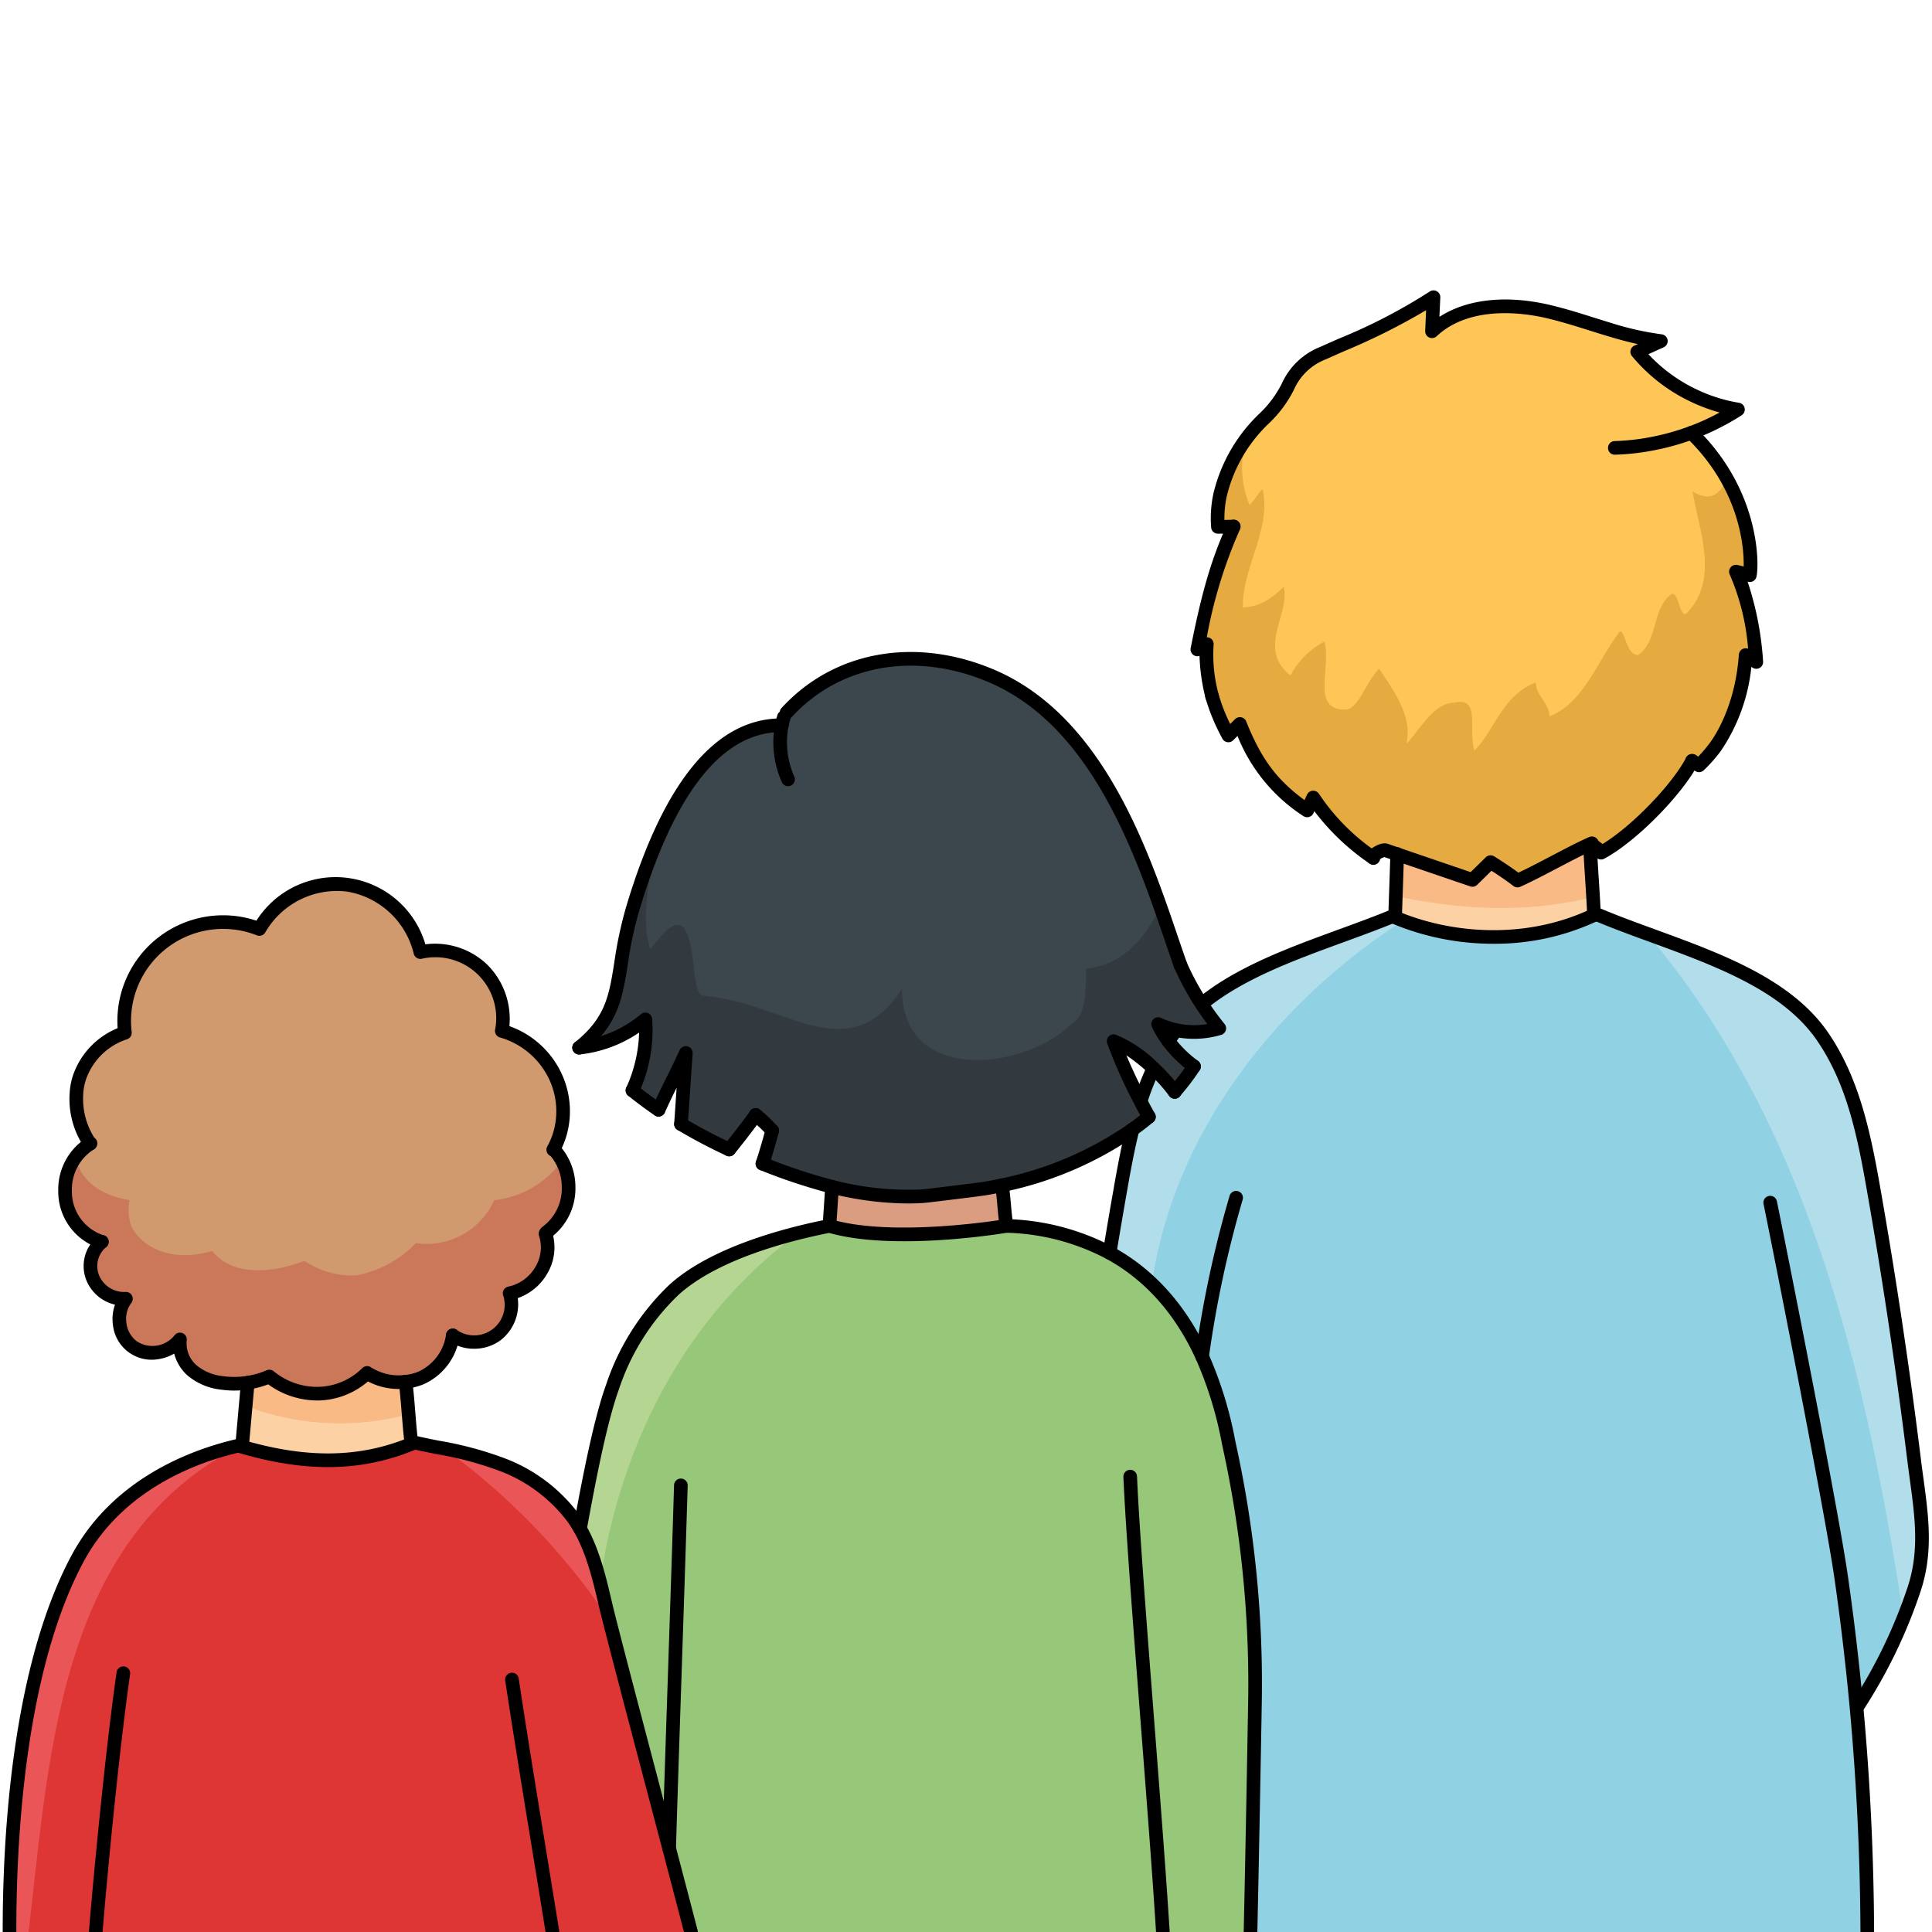 <svg id="Layer_1" data-name="Layer 1" xmlns="http://www.w3.org/2000/svg" width="100mm" height="100mm" viewBox="0 0 283.465 283.465">
  <g>
    <path d="M14.047,283.465h-12.65c-.02-11.63.96-37.9,9.96-54.75,6.64-12.43,20.27-15.82,23.37-16.55h.42c.1.03.19.06.29.08,8.57,2.52,16.71,2.98,24.94-.4.15-.06.31-.12.46-.19,4.19.95,9.22,1.66,13.17,3.36a23.57,23.57,0,0,1,10.12,7.73c.35.5.67,1.01.97,1.53,1.9,3.34,2.82,7.2,3.7,10.97.94,3.99,5.54,21.38,9.38,35.95,1.19,4.53,2.3,8.78,3.21,12.27h-87.34Z" fill="#ea5658"/>
    <path d="M234.557,134.265c11.29,4.73,26.17,8.07,32.86,17.83,4.54,6.63,6.12,14.61,7.48,22.38q3.495,19.89,5.97,39.92c.81,6.53,2.09,12.43-.03,18.78a74.759,74.759,0,0,1-8.36,17.29l-.09.01q1.515,16.455,1.58,32.99h-90.49c.27-11.99.65-32.95.67-35a163.002,163.002,0,0,0-3.7-35.98,60.425,60.425,0,0,0-4.07-13.48,31.905,31.905,0,0,0-13.57-15.19q.765-4.68,1.59-9.34c.51-2.92,1.05-5.86,1.77-8.76.82-.58,1.63-1.2,2.4-1.85-.42-.74-.85-1.54-1.27-2.37l.09-.04a39.666,39.666,0,0,1,1.85-4.71,25.442,25.442,0,0,1,3.11,3.45,32.441,32.441,0,0,0,2.84-3.73,18.074,18.074,0,0,1-3.76-3.7v-.01a12.416,12.416,0,0,1-1.5-2.5,12.83,12.83,0,0,0,8.97.62,43.862,43.862,0,0,1-2.6-3.57l.12-.08c7.53-6.13,18.93-9.07,28.06-12.85l.07.17c7.05,3.06,18.51,4.82,29.32-.28Z" fill="#b1deea"/>
    <path d="M170.617,283.465h-69.23c-.91-3.49-2.02-7.74-3.21-12.27-3.84-14.57-8.44-31.96-9.38-35.95-.88-3.77-1.8-7.63-3.7-10.97,1.04-5.61,2.81-15.35,4.75-20.72a35.133,35.133,0,0,1,9.04-14.32c5.39-4.89,14.94-7.83,22.81-9.37,9.48,2.8,25.96,0,25.96,0a34.01,34.01,0,0,1,15.15,3.95,31.905,31.905,0,0,1,13.57,15.19,60.425,60.425,0,0,1,4.07,13.48,163.002,163.002,0,0,1,3.7,35.98c-.02,2.05-.4,23.01-.67,35Z" fill="#b5d592"/>
    <path d="M147.017,173.905c.37,2.88.27,3.07.64,5.96,0,0-16.48,2.8-25.96,0l.38-5.74a44.909,44.909,0,0,0,12.78,1.41c.62-.03,1.23-.09,1.84-.17,2.15-.26,7.38-.91,7.4-.92C145.057,174.295,146.037,174.115,147.017,173.905Z" fill="#da9d81"/>
    <path d="M59.497,202.735c.36,2.62.52,6.48.88,9.11-8.23,3.38-16.37,2.92-24.94.4l.11-.4.8-8.97a13.131,13.131,0,0,0,3.18-.91,11.065,11.065,0,0,0,7.4,2.51,10.502,10.502,0,0,0,6.94-3.04A8.558,8.558,0,0,0,59.497,202.735Z" fill="#fcd1a4"/>
    <path d="M204.547,134.545l-.07-.17c.08-.03.16-.07.23-.1l-.01-.01c.11-3.14.2-5.79.3-8.93q5.52,1.89,11.04,3.77c.88-.87,1.77-1.74,2.66-2.61a44.978,44.978,0,0,1,3.95,2.7c2.95-1.31,7.48-3.91,10.56-5.31l.1.23c.09,2.89.47,7.26.56,10.15C223.057,139.365,211.597,137.605,204.547,134.545Z" fill="#fcd1a4"/>
    <path d="M13.217,167.805a11.652,11.652,0,0,1-2-7.37,8.984,8.984,0,0,1,.44-2.33,10.484,10.484,0,0,1,6.67-6.57,14.508,14.508,0,0,1,19.73-15.23,12.747,12.747,0,0,1,23.62,3.39,9.927,9.927,0,0,1,11.95,11.56,12.428,12.428,0,0,1,8.02,7.04,12.022,12.022,0,0,1,.84,6.54,11.415,11.415,0,0,1-1.27,3.78l.04.02a8.149,8.149,0,0,1,2.17,5.57,8.014,8.014,0,0,1-3.27,6.62l-.11.22a6.528,6.528,0,0,1-.67,5.41,7.04,7.04,0,0,1-4.6,3.3,5.477,5.477,0,0,1-8.34,6.19,8.106,8.106,0,0,1-4.58,6.19,7.805,7.805,0,0,1-2.36.6,8.558,8.558,0,0,1-5.63-1.3,10.502,10.502,0,0,1-6.94,3.04,11.065,11.065,0,0,1-7.4-2.51,13.055,13.055,0,0,1-6.99.93,8.281,8.281,0,0,1-4.39-1.86,5.289,5.289,0,0,1-1.74-4.51,5.161,5.161,0,0,1-6.99,1.03,5.155,5.155,0,0,1-.94-7,4.963,4.963,0,0,1-4.84-3,4.633,4.633,0,0,1,1.29-5.34v-.01a7.729,7.729,0,0,1-5.38-7.53A7.932,7.932,0,0,1,13.217,167.805Z" fill="#d1996e"/>
    <path d="M114.707,106.405a10.95,10.95,0,0,1,.3-1.16l.4-.69c7.76-8.48,19.59-9.79,29.97-5.42,17.25,7.27,23.31,29.72,27.83,42.48a40.568,40.568,0,0,0,3.09,5.69,43.862,43.862,0,0,0,2.6,3.57,12.83,12.83,0,0,1-8.97-.62,12.416,12.416,0,0,0,1.5,2.5v.01a18.074,18.074,0,0,0,3.76,3.7,32.441,32.441,0,0,1-2.84,3.73,25.442,25.442,0,0,0-3.11-3.45c-2-1.86-4.3-3.53-5.84-3.98a72.013,72.013,0,0,0,3.9,8.73c.42.83.85,1.63,1.27,2.37-.77.65-1.58,1.27-2.4,1.85a51.905,51.905,0,0,1-19.15,8.19c-.98.21-1.96.39-2.92.54-.02.01-5.25.66-7.4.92-.61.08-1.22.14-1.84.17a44.909,44.909,0,0,1-12.78-1.41,82.217,82.217,0,0,1-10.21-3.39c.36-1.08.92-2.91,1.43-4.85a20.943,20.943,0,0,0-2.41-2.29c-1.47,2.02-3.04,4.01-3.9,5.06a77.72,77.72,0,0,1-7.07-3.73c.31-4.59.39-5.74.71-10.43-1.99,4.31-2.03,4.04-4,8.33q-1.965-1.335-3.83-2.84a21.099,21.099,0,0,0,1.89-10.42,18.197,18.197,0,0,1-9.71,4.15c7.03-5.65,4.97-10.68,7.82-20.27C95.687,123.735,102.007,106.365,114.707,106.405Z" fill="#3c464d"/>
    <path d="M248.157,63.505c9.57,9.28,8.81,20.17,8.58,20.89,0,0-1.87-.5-2.04-.52,1.93,3.91,2.59,8.91,2.99,13.25-.52-.33-1.04-.67-1.56-1.01a26.415,26.415,0,0,1-4.44,13.46,20.671,20.671,0,0,1-2.4,2.72c-.33-.22-.68-.44-1.01-.66-2.38,4.47-8.9,11.08-13.37,13.47-.26-.57-1.08-.82-1.34-1.38-.12.05-.24.1-.36.16-3.08,1.4-7.61,4-10.56,5.31a44.978,44.978,0,0,0-3.95-2.7c-.89.87-1.78,1.74-2.66,2.61q-5.52-1.89-11.04-3.77c-.57-.19-1.13-.39-1.7-.58-.47-.17-2.05.75-1.85,1.08a32.148,32.148,0,0,1-8.77-8.82c-.4.87-.89,1.89-.89,1.89-5.11-3.54-7.54-6.86-9.87-12.68-.56.56-1.13,1.12-1.69,1.68a29.404,29.404,0,0,1-2.38-5.71,23.157,23.157,0,0,1-.78-7.7c-.47.26-.93.52-1.39.79,1.24-6.19,2.62-12.28,5.34-18.03-.77.03-1.55.04-2.32.05a16.227,16.227,0,0,1,.31-4.67,22.835,22.835,0,0,1,6.62-11.37c4.36-4.21,2.94-6.96,8.48-9.45,5.53-2.49,11.23-4.77,16.22-8.21-.08,1.67-.15,3.33-.22,5,4.27-4.01,10.92-4.25,16.63-2.99,3.09.69,6.09,1.73,9.12,2.65a44.822,44.822,0,0,0,7.83,1.78c-1.12.5-2.25,1.02-3.38,1.53a.355.355,0,0,0-.09.04,24.542,24.542,0,0,0,14.78,8.47c-.7.45-1.41.88-2.16,1.28A34.121,34.121,0,0,1,248.157,63.505Z" fill="#fdc657"/>
  </g>
  <g>
    <path d="M35.177,212.173l-.03-.008h-.42c-3.1.73-16.73,4.12-23.37,16.55-9,16.85-9.98,43.12-9.96,54.75H4.191C7.289,257.223,8.679,225.729,35.177,212.173Z" fill="#ea5658"/>
    <path d="M89.397,237.673c-.263-1.04-.469-1.87-.601-2.429-.88-3.77-1.8-7.63-3.7-10.97-.3-.52-.62-1.03-.97-1.53a23.571,23.571,0,0,0-10.12-7.73,46.061,46.061,0,0,0-8.78-2.445A99.221,99.221,0,0,1,89.397,237.673Z" fill="#ea5658"/>
    <path d="M98.177,271.195c-3.302-12.529-7.164-27.136-8.779-33.521A99.221,99.221,0,0,0,65.227,212.57c-1.508-.308-2.997-.599-4.39-.915-.15.07-.31.13-.46.19-8.23,3.38-16.37,2.92-24.94.4-.089-.018-.172-.045-.26-.072-26.498,13.556-27.888,45.05-30.986,71.292h97.196C100.477,279.975,99.367,275.725,98.177,271.195Z" fill="#dd3635"/>
    <path d="M280.837,233.175c2.12-6.35.84-12.25.03-18.78q-2.476-20.025-5.97-39.92c-1.36-7.77-2.94-15.75-7.48-22.38-5.356-7.814-15.961-11.513-25.772-15.105,23.66,27.949,32.191,64.467,37.646,100.393C279.848,235.994,280.367,234.592,280.837,233.175Z" fill="#b1deea"/>
    <path d="M272.477,250.465a75.213,75.213,0,0,0,6.814-13.082c-5.455-35.926-13.986-72.443-37.646-100.393-2.443-.894-4.838-1.782-7.088-2.725H233.867c-10.175,4.8-20.922,3.522-28.03.804-18.471,11.924-33.558,30.847-36.866,53.274a34.642,34.642,0,0,1,7.405,10.662,60.401,60.401,0,0,1,4.07,13.48,163.006,163.006,0,0,1,3.7,35.98c-.02,2.05-.4,23.01-.67,35h90.49q-.06-16.515-1.58-32.99Z" fill="#90d2e4"/>
    <path d="M205.837,135.069c-.444-.17-.876-.344-1.291-.524l-.07-.17c-9.13,3.78-20.53,6.72-28.06,12.85l-.12.08a43.822,43.822,0,0,0,2.6,3.57,12.831,12.831,0,0,1-8.97-.62,12.412,12.412,0,0,0,1.5,2.5v.01a18.072,18.072,0,0,0,3.76,3.7,32.396,32.396,0,0,1-2.84,3.73,25.424,25.424,0,0,0-3.11-3.45,39.715,39.715,0,0,0-1.85,4.71l-.09.04c.42.83.85,1.63,1.27,2.37-.77.65-1.58,1.27-2.4,1.85-.72,2.9-1.26,5.84-1.77,8.76q-.825,4.665-1.59,9.34a28.804,28.804,0,0,1,6.165,4.528C172.28,165.916,187.366,146.992,205.837,135.069Z" fill="#b1deea"/>
    <path d="M117.274,180.848c-6.782,1.691-13.977,4.386-18.388,8.387a35.135,35.135,0,0,0-9.04,14.32c-1.94,5.37-3.71,15.11-4.75,20.72a31.781,31.781,0,0,1,2.938,7.836C91.021,211.917,100.562,192.991,117.274,180.848Z" fill="#b5d592"/>
    <path d="M180.447,212.485a60.401,60.401,0,0,0-4.07-13.48,31.905,31.905,0,0,0-13.57-15.19,34.009,34.009,0,0,0-15.15-3.95s-16.48,2.8-25.96,0c-1.43.28-2.917.607-4.422.983-16.712,12.143-26.253,31.069-29.239,51.263.27,1.043.519,2.092.762,3.134.94,3.99,5.54,21.38,9.38,35.95,1.19,4.53,2.3,8.78,3.21,12.27h82.09c.27-11.99.65-32.95.67-35A163.006,163.006,0,0,0,180.447,212.485Z" fill="#97c778"/>
    <path d="M147.017,173.905c.37,2.88.27,3.07.64,5.96,0,0-16.48,2.8-25.96,0l.38-5.74a44.909,44.909,0,0,0,12.78,1.41c.62-.03,1.23-.09,1.84-.17,2.15-.26,7.38-.91,7.4-.92C145.057,174.295,146.037,174.115,147.017,173.905Z" fill="#da9d81"/>
    <path d="M59.956,207.522c-.137-1.7-.271-3.414-.459-4.787a8.557,8.557,0,0,1-5.63-1.3,10.503,10.503,0,0,1-6.94,3.04,11.065,11.065,0,0,1-7.4-2.51,13.13,13.13,0,0,1-3.18.91l-.305,3.427A38.751,38.751,0,0,0,59.956,207.522Z" fill="#f9ba86"/>
    <path d="M36.041,206.301l-.495,5.543-.11.4c8.57,2.52,16.71,2.98,24.94-.4-.171-1.251-.297-2.781-.421-4.323A38.751,38.751,0,0,1,36.041,206.301Z" fill="#fcd1a4"/>
    <path d="M233.74,131.633c-.149-2.531-.367-5.415-.433-7.518l-.1-.23c-3.08,1.4-7.61,4-10.56,5.31a44.991,44.991,0,0,0-3.95-2.7c-.89.87-1.78,1.74-2.66,2.61q-5.52-1.89-11.04-3.77c-.069,2.176-.134,4.122-.204,6.154C214.18,133.537,224.193,134.03,233.74,131.633Z" fill="#f9ba86"/>
    <path d="M204.793,131.489c-.031.9-.062,1.812-.096,2.776l.01.01c-.07.03-.15.07-.23.1l.07.17c7.05,3.06,18.51,4.82,29.32-.28-.025-.786-.071-1.686-.127-2.632C224.193,134.03,214.18,133.537,204.793,131.489Z" fill="#fcd1a4"/>
    <path d="M19.005,176.083a38.037,38.037,0,0,0,.332-3.969,38.037,38.037,0,0,1-.332,3.969,17.959,17.959,0,0,0,5.332.031,17.959,17.959,0,0,1-5.332-.031,7.46,7.46,0,0,0,.332,4.031c2.394,3.989,7.332,4.789,11.771,3.428a9.63,9.63,0,0,1-1.77-3.428,9.63,9.63,0,0,0,1.77,3.428,14.607,14.607,0,0,0,3.229-1.428,14.607,14.607,0,0,1-3.229,1.428c3.133,3.782,8.72,3.269,13.566,1.452a8.248,8.248,0,0,1-2.336-2.879,8.248,8.248,0,0,0,2.336,2.879,28.483,28.483,0,0,0,5.664-2.879,28.483,28.483,0,0,1-5.664,2.879,12.336,12.336,0,0,0,7.664,2.121,16.174,16.174,0,0,0,8.686-4.731,10.574,10.574,0,0,1-3.686-1.269,10.574,10.574,0,0,0,3.686,1.269,13.906,13.906,0,0,0,2.314-3.269,13.906,13.906,0,0,1-2.314,3.269,10.846,10.846,0,0,0,11.492-6.292,16.431,16.431,0,0,1-4.178.023,16.431,16.431,0,0,0,4.178-.023,10.033,10.033,0,0,0,.822-3.977,10.033,10.033,0,0,1-.822,3.977,14.089,14.089,0,0,0,9.936-5.783,7.775,7.775,0,0,0-1.194-1.674l-.04-.02a11.405,11.405,0,0,0,1.27-3.78,12.018,12.018,0,0,0-.84-6.54,12.429,12.429,0,0,0-8.02-7.04,9.927,9.927,0,0,0-11.95-11.56,12.747,12.747,0,0,0-23.62-3.39,14.508,14.508,0,0,0-19.729,15.23,10.484,10.484,0,0,0-6.67,6.57,8.996,8.996,0,0,0-.44,2.33,11.654,11.654,0,0,0,2,7.37,7.395,7.395,0,0,0-2.087,1.926C11.74,173.4,15.073,175.451,19.005,176.083Z" fill="#d1996e"/>
    <path d="M72.514,176.092a10.846,10.846,0,0,1-11.492,6.292,16.174,16.174,0,0,1-8.686,4.731,12.336,12.336,0,0,1-7.664-2.121c-4.846,1.817-10.433,2.33-13.566-1.452-4.438,1.361-9.377.562-11.771-3.428a7.46,7.46,0,0,1-.332-4.031c-3.931-.632-7.265-2.683-7.875-6.353a8.199,8.199,0,0,0-1.583,4.944,7.73,7.73,0,0,0,5.38,7.53v.01a4.634,4.634,0,0,0-1.29,5.34,4.963,4.963,0,0,0,4.84,3,5.155,5.155,0,0,0,.94,7,5.161,5.161,0,0,0,6.99-1.03,5.289,5.289,0,0,0,1.74,4.51,8.279,8.279,0,0,0,4.39,1.86,13.055,13.055,0,0,0,6.99-.93,11.065,11.065,0,0,0,7.4,2.51,10.503,10.503,0,0,0,6.94-3.04,8.557,8.557,0,0,0,5.63,1.3,7.806,7.806,0,0,0,2.36-.6,8.106,8.106,0,0,0,4.58-6.19,5.477,5.477,0,0,0,8.34-6.19,7.04,7.04,0,0,0,4.6-3.3,6.527,6.527,0,0,0,.67-5.41l.11-.22a8.014,8.014,0,0,0,3.27-6.62,8.325,8.325,0,0,0-.976-3.896A14.089,14.089,0,0,1,72.514,176.092Z" fill="#cb775a"/>
    <path d="M95.337,139.115c0,1,3-5,5-3,2,3,1,10,3,10,12,1,21,11,29-1,0,14,18,12,25,5,2-1,2-5,2-8,5.521-.552,8.602-4.459,10.929-9.024-4.417-12.53-11.052-28.125-24.889-33.956-10.38-4.37-22.21-3.06-29.97,5.42l-.4.69a10.942,10.942,0,0,0-.3,1.16c-9.386-.03-15.284,9.448-18.891,18.317C95.413,129.519,93.966,134.317,95.337,139.115Z" fill="#3c464d"/>
    <path d="M178.897,150.875a43.822,43.822,0,0,1-2.6-3.57,40.566,40.566,0,0,1-3.09-5.69c-.895-2.525-1.852-5.433-2.941-8.524-2.327,4.565-5.408,8.472-10.929,9.024,0,3,0,7-2,8-7,7-25,9-25-5-8,12-17,2-29,1-2,0-1-7-3-10-2-2-5,4-5,3-1.371-4.798.076-9.595.479-14.393-1.274,3.132-2.265,6.189-3.019,8.723-2.85,9.59-.79,14.62-7.82,20.27a18.198,18.198,0,0,0,9.71-4.15,21.104,21.104,0,0,1-1.89,10.42q1.86,1.5,3.83,2.84c1.97-4.29,2.01-4.02,4-8.33-.32,4.69-.4,5.84-.71,10.43a77.72,77.72,0,0,0,7.07,3.73c.86-1.05,2.43-3.04,3.9-5.06a20.94,20.94,0,0,1,2.41,2.29c-.51,1.94-1.07,3.77-1.43,4.85a82.207,82.207,0,0,0,10.21,3.39,44.907,44.907,0,0,0,12.78,1.41c.62-.03,1.23-.09,1.84-.17,2.15-.26,7.38-.91,7.4-.92.96-.15,1.94-.33,2.92-.54a51.905,51.905,0,0,0,19.15-8.19c.82-.58,1.63-1.2,2.4-1.85-.42-.74-.85-1.54-1.27-2.37a72.012,72.012,0,0,1-3.9-8.73c1.54.45,3.84,2.12,5.84,3.98a25.424,25.424,0,0,1,3.11,3.45,32.396,32.396,0,0,0,2.84-3.73,18.072,18.072,0,0,1-3.76-3.7v-.01a12.412,12.412,0,0,1-1.5-2.5A12.831,12.831,0,0,0,178.897,150.875Z" fill="#323a40"/>
    <path d="M183.337,74.115c1-1,2-3,2-2,1,6-3,11-3,17q3,0,6-3c1,4-4,9,1,13a12.05,12.05,0,0,1,5-5c1,4-2,10,3,10,2,0,3-4,5-6,2,3,5,7,4,11,2-2,4-6,7-6,4-1,2,4,3,7,3-3,4-8,9-10,0,2,2,3,2,5,5-2,7-8,10-12,1-2,1,3,3,3,3-2,2-7,5-9,1,0,1,3,2,3,5-5,2-12,1-18,2.765,1.659,4.001.258,5.061-1.831a29.45,29.45,0,0,0-5.241-6.779,34.125,34.125,0,0,0,4.68-2.14c.75-.4,1.46-.83,2.16-1.28a24.543,24.543,0,0,1-14.78-8.47.362.362,0,0,1,.09-.04c1.13-.51,2.26-1.03,3.38-1.53a44.817,44.817,0,0,1-7.83-1.78c-3.03-.92-6.03-1.96-9.12-2.65-5.71-1.26-12.36-1.02-16.63,2.99.07-1.67.14-3.33.22-5-4.99,3.44-10.69,5.72-16.22,8.21-5.54,2.49-4.12,5.24-8.48,9.45a26.21,26.21,0,0,0-2.775,3.176A14.495,14.495,0,0,0,183.337,74.115Z" fill="#fdc657"/>
    <path d="M254.697,83.875c.17.02,2.04.52,2.04.52.175-.548.651-6.98-3.339-14.111-1.06,2.09-2.295,3.49-5.061,1.831,1,6,4,13-1,18-1,0-1-3-2-3-3,2-2,7-5,9-2,0-2-5-3-3-3,4-5,10-10,12,0-2-2-3-2-5-5,2-6,7-9,10-1-3,1-8-3-7-3,0-5,4-7,6,1-4-2-8-4-11-2,2-3,6-5,6-5,0-2-6-3-10a12.05,12.05,0,0,0-5,5c-5-4,0-9-1-13q-3,3-6,3c0-6,4-11,3-17,0-1-1,1-2,2a14.495,14.495,0,0,1-.485-9.674,21.2,21.2,0,0,0-3.845,8.194,16.238,16.238,0,0,0-.31,4.67c.77-.01,1.55-.02,2.32-.05-2.72,5.75-4.1,11.84-5.34,18.03.46-.27.92-.53,1.39-.79a23.159,23.159,0,0,0,.78,7.7,29.398,29.398,0,0,0,2.38,5.71c.56-.56,1.13-1.12,1.69-1.68,2.33,5.82,4.76,9.14,9.87,12.68,0,0,.49-1.02.89-1.89a32.149,32.149,0,0,0,8.77,8.82c-.2-.33,1.38-1.25,1.85-1.08.57.19,1.13.39,1.7.58q5.52,1.89,11.04,3.77c.88-.87,1.77-1.74,2.66-2.61a44.991,44.991,0,0,1,3.95,2.7c2.95-1.31,7.48-3.91,10.56-5.31.12-.06.24-.11.36-.16.26.56,1.08.81,1.34,1.38,4.47-2.39,10.99-9,13.37-13.47.33.22.68.44,1.01.66a20.693,20.693,0,0,0,2.4-2.72,26.414,26.414,0,0,0,4.44-13.46c.52.34,1.04.68,1.56,1.01C257.287,92.785,256.627,87.785,254.697,83.875Z" fill="#e5aa40"/>
  </g>
  <path d="M1.397,284.465a1.0 1,0,0,1-1-.998c-.023-13.533,1.254-38.702,10.078-55.223,6.059-11.342,17.651-15.552,24.022-17.052a1,1,0,1,1,.459,1.947c-6.043,1.422-17.029,5.399-22.718,16.047C3.62,245.321,2.373,270.118,2.397,283.463a1,1,0,0,1-.998,1.002Z"/>
  <path d="M101.386,284.465a.999.999,0,0,1-.967-.748c-.91-3.49-2.021-7.739-3.209-12.269l-1.382-5.24c-3.526-13.373-7.173-27.202-8.005-30.735-.814-3.486-1.737-7.437-3.596-10.705-.301-.521-.603-.997-.92-1.45a22.355,22.355,0,0,0-9.698-7.387,50.575,50.575,0,0,0-9.654-2.601c-1.034-.209-2.05-.414-3.024-.63-.029.012-.059.023-.088.035l-.096.038c-7.7,3.161-15.834,3.299-25.593.431a2.185,2.185,0,0,1-.246-.066,1.023,1.023,0,0,1-.693-1.253.978.978,0,0,1,1.218-.677l.057.017c.049.015.095.03.145.04,9.383,2.755,17.098,2.639,24.362-.344l.114-.045c.102-.04.206-.081.306-.127a1.011,1.011,0,0,1,.642-.068c1.055.239,2.163.463,3.294.691A51.952,51.952,0,0,1,74.403,214.096a24.303,24.303,0,0,1,10.542,8.074c.353.502.686,1.027,1.019,1.605,2.005,3.525,2.963,7.625,3.808,11.242.825,3.505,4.469,17.321,7.991,30.682l1.382,5.241c1.19,4.531,2.301,8.782,3.211,12.272a1,1,0,0,1-.969,1.252Z"/>
  <path d="M35.548,212.844c-.029,0-.06-.001-.09-.004a1,1,0,0,1-.907-1.085l.8-8.97a1,1,0,0,1,1.992.178l-.8,8.97A1,1,0,0,1,35.548,212.844Z"/>
  <path d="M60.375,212.844a1.001,1.001,0,0,1-.99-.865c-.183-1.338-.315-2.997-.444-4.6-.127-1.585-.258-3.224-.435-4.509a.909.909,0,0,1-.01-.136,1,1,0,0,1,1.997-.092c.181,1.334.313,2.983.441,4.578.126,1.576.257,3.205.433,4.489a1.001,1.001,0,0,1-.992,1.135Z"/>
  <path d="M183.477,284.465l-.022-0a1.001,1.001,0,0,1-.978-1.022c.276-12.281.65-33.063.67-34.987a162.029,162.029,0,0,0-3.678-35.758c-.062-.282-.13-.611-.206-.979a56.044,56.044,0,0,0-3.796-12.295c-3.058-6.686-7.479-11.641-13.14-14.729a33.202,33.202,0,0,0-14.609-3.825c-1.55.257-16.744,2.662-26.066.024-5.889,1.169-16.351,3.873-22.093,9.083a33.933,33.933,0,0,0-8.771,13.918c-1.845,5.107-3.567,14.407-4.596,19.963l-.111.601a1,1,0,1,1-1.967-.364l.111-.601c1.04-5.617,2.781-15.017,4.682-20.277a35.883,35.883,0,0,1,9.31-14.721c6.178-5.605,17.242-8.427,23.288-9.61a1.016,1.016,0,0,1,.476.022c9.147,2.701,25.346.001,25.51-.027a.933.933,0,0,1,.209-.013,35.222,35.222,0,0,1,15.589,4.072c6.047,3.3,10.757,8.565,13.998,15.651a57.869,57.869,0,0,1,3.937,12.723c.074.361.141.682.201.959a164.039,164.039,0,0,1,3.724,36.203c-.02,1.928-.394,22.726-.67,35.013A1.001,1.001,0,0,1,183.477,284.465Z"/>
  <path d="M170.615,284.465a1,1,0,0,1-.997-.938c-.492-7.955-1.383-19.464-2.244-30.596-1.098-14.177-2.232-28.837-2.547-36.223a1.0 1,0,1,1,1.998-.085c.313,7.351,1.446,21.994,2.543,36.154.861,11.139,1.753,22.657,2.246,30.627a1.0 1,0,0,1-.937,1.06C170.657,284.464,170.636,284.465,170.615,284.465Z"/>
  <path d="M98.177,272.215h-.015a.983.983,0,0,1-.985-.98v-.04c.207-7.0.536-16.92.865-26.822.326-9.8.651-19.583.855-26.467a1.001,1.001,0,0,1,.999-.97l.03 0a1,1,0,0,1,.971,1.029c-.204,6.886-.529,16.671-.855,26.474-.329,9.899-.658,19.816-.864,26.786A1.018,1.018,0,0,1,98.177,272.215Z"/>
  <path d="M121.698,180.864c-.022,0-.045-0-.067-.002a1.001,1.001,0,0,1-.932-1.064l.38-5.74a1,1,0,1,1,1.996.132l-.38,5.74A1,1,0,0,1,121.698,180.864Z"/>
  <path d="M147.656,180.864a1,1,0,0,1-.991-.873c-.187-1.461-.255-2.242-.323-3.019-.066-.76-.133-1.517-.316-2.94a1,1,0,0,1,1.984-.255c.188,1.462.256,2.24.324,3.021.066.757.133,1.517.315,2.94a1.0 1,0,0,1-.865,1.119A.948.948,0,0,1,147.656,180.864Z"/>
  <path d="M272.476,251.465a1,1,0,0,1-.837-1.546,73.738,73.738,0,0,0,8.249-17.059c1.754-5.254,1.067-10.308.34-15.658-.12-.884-.241-1.778-.354-2.684-1.641-13.276-3.646-26.69-5.963-39.871-1.453-8.304-3.008-15.69-7.32-21.988-5.017-7.319-14.88-10.925-24.419-14.412-2.81-1.027-5.463-1.997-8.002-3.061a1,1,0,0,1,.773-1.845c2.496,1.046,5.129,2.008,7.915,3.027,9.835,3.595,20.004,7.313,25.383,15.16,4.532,6.62,6.2,14.549,7.641,22.773,2.321,13.213,4.332,26.661,5.977,39.97.111.897.232,1.783.352,2.66.759,5.587,1.476,10.865-.425,16.559a75.775,75.775,0,0,1-8.471,17.52A1.001,1.001,0,0,1,272.476,251.465Z"/>
  <path d="M162.808,184.815a1.017,1.017,0,0,1-.162-.013,1,1,0,0,1-.826-1.148q.766-4.687,1.593-9.353c.467-2.674,1.028-5.784,1.783-8.827a1,1,0,1,1,1.941.481c-.739,2.98-1.294,6.049-1.755,8.691q-.825,4.663-1.588,9.33A1.001,1.001,0,0,1,162.808,184.815Z"/>
  <path d="M167.387,162.455a.986.986,0,0,1-.307-.049,1,1,0,0,1-.646-1.259,41.062,41.062,0,0,1,1.896-4.829,1,1,0,0,1,1.811.852,38.664,38.664,0,0,0-1.803,4.592A1.001,1.001,0,0,1,167.387,162.455Z"/>
  <path d="M171.426,153.755a1,1,0,0,1-.838-1.545c.103-.157.205-.306.308-.454l.153-.223c.17-.255.354-.516.552-.766a1.0 1,0,1,1,1.572,1.235c-.164.21-.319.429-.466.648l-.167.243c-.092.133-.184.266-.274.406A.999.999,0,0,1,171.426,153.755Z"/>
  <path d="M176.417,148.224a1.0 1,0,0,1-.632-1.775c5.656-4.605,13.301-7.397,20.693-10.099,2.677-.978,5.205-1.902,7.615-2.899l.119-.051c.008-.003.092-.041.099-.044.028-.012.058-.023.088-.033a1.018,1.018,0,0,1,1.337.941,1.001,1.001,0,0,1-.666.943c-.106.048-.174.078-.24.103-2.42,1.002-4.968,1.933-7.666,2.919-7.237,2.644-14.721,5.378-20.117,9.771A.99.99,0,0,1,176.417,148.224Zm27.851-14.846-.002.001Zm.001-0-.001 0Zm.424-.104Zm.005,0Zm.002,0Zm.003,0h0Zm.002,0h0Z"/>
  <path d="M219.15,138.471a38.449,38.449,0,0,1-15.001-3.009,1,1,0,0,1,.797-1.835c7.03,3.052,18.21,4.584,28.494-.267a1.0 1,0,1,1,.854,1.809A35.377,35.377,0,0,1,219.15,138.471Z"/>
  <path d="M233.865,135.264a1.001,1.001,0,0,1-.999-.969c-.044-1.428-.163-3.265-.277-5.041-.116-1.793-.236-3.647-.282-5.109a1.001,1.001,0,0,1,.969-1.031,1.015,1.015,0,0,1,1.031.968c.044,1.429.163,3.266.277,5.042.116,1.792.236,3.646.282,5.107a1.001,1.001,0,0,1-.969,1.031Z"/>
  <path d="M204.698,135.264l-.036-0a1,1,0,0,1-.964-1.035c.11-3.138.2-5.788.3-8.926a1.0 1,0,1,1,1.998.063c-.1,3.141-.189,5.792-.3,8.933A.999.999,0,0,1,204.698,135.264Z"/>
  <path d="M84.978,154.715a1.0 1,0,0,1-.627-1.779c4.495-3.613,5.006-6.838,5.779-11.72a59.154,59.154,0,0,1,1.708-8.056c5.481-18.417,13.16-27.755,22.824-27.755h.047a1,1,0,0,1,.008,2h-.051c-8.679,0-15.712,8.856-20.911,26.325a57.371,57.371,0,0,0-1.649,7.798c-.785,4.956-1.405,8.87-6.503,12.966A.994.994,0,0,1,84.978,154.715Z"/>
  <path d="M99.917,165.925c-.022,0-.046-0-.068-.002a1,1,0,0,1-.931-1.065l.358-5.27c-.437.875-.914,1.853-1.741,3.654a1,1,0,0,1-1.818-.835c1.005-2.187,1.524-3.223,2.026-4.225.491-.979.999-1.992,1.975-4.106a1,1,0,0,1,1.906.487l-.71,10.43A1.001,1.001,0,0,1,99.917,165.925Z"/>
  <path d="M111.866,171.735a1.001,1.001,0,0,1-.948-1.317c.347-1.042.9-2.847,1.412-4.788a1.0 1,0,1,1,1.934.509c-.523,1.988-1.092,3.841-1.449,4.912A1.0 1,0,0,1,111.866,171.735Z"/>
  <path d="M106.986,169.655a1,1,0,0,1-.772-1.634c.886-1.081,2.43-3.043,3.865-5.015a1,1,0,1,1,1.617,1.177c-1.461,2.006-3.033,4.004-3.936,5.105A.997.997,0,0,1,106.986,169.655Z"/>
  <path d="M172.347,161.195a1,1,0,0,1-.751-1.661,31.71,31.71,0,0,0,2.753-3.615,1,1,0,0,1,1.676,1.092,33.788,33.788,0,0,1-2.927,3.845A.998.998,0,0,1,172.347,161.195Z"/>
  <path d="M175.186,157.465a.993.993,0,0,1-.593-.196,19.066,19.066,0,0,1-3.967-3.906.978.978,0,0,1-.062-.094,13.274,13.274,0,0,1-1.565-2.643,1,1,0,0,1,1.364-1.271,11.582,11.582,0,0,0,6.779.895c-.586-.779-1.142-1.573-1.682-2.398a41.42,41.42,0,0,1-3.167-5.83 1.0 1,0,1,1,1.826-.814,39.363,39.363,0,0,0,3.016,5.551,42.446,42.446,0,0,0,2.54,3.488,1.001,1.001,0,0,1-.452,1.574,14.006,14.006,0,0,1-7.043.271c.016.022.032.044.049.067a1.01,1.01,0,0,1,.058.086,17.135,17.135,0,0,0,3.494,3.417 1.0 1,0,0,1-.595,1.804Z"/>
  <path d="M173.206,142.615a1,1,0,0,1-.942-.666c-.44-1.244-.895-2.579-1.374-3.983-4.277-12.552-10.742-31.52-25.902-37.909-10.735-4.519-21.787-2.537-28.844,5.174a1.0 1,0,1,1-1.475-1.351c7.644-8.352,19.56-10.522,31.095-5.667,15.987,6.738,22.626,26.217,27.019,39.107.476,1.396.929,2.724,1.366,3.96a1.002,1.002,0,0,1-.942,1.334Z"/>
  <path d="M168.568,164.864a1.001,1.001,0,0,1-.871-.506c-.427-.753-.864-1.567-1.292-2.413a72.4,72.4,0,0,1-3.954-8.856,1,1,0,0,1,1.227-1.285,18.729,18.729,0,0,1,6.24,4.208,26.359,26.359,0,0,1,3.242,3.6 1.0 1,0,1,1-1.625,1.165,24.471,24.471,0,0,0-2.983-3.305,26.762,26.762,0,0,0-3.285-2.632c.776,1.86,1.798,4.034,2.919,6.194.417.824.839,1.61,1.252,2.337a1,1,0,0,1-.869,1.494Z"/>
  <path d="M115.627,115.355a1.001,1.001,0,0,1-.914-.593,14.349,14.349,0,0,1-.986-8.561,11.925,11.925,0,0,1,.327-1.258 1.0 1,0,1,1,1.906.603,10.276,10.276,0,0,0-.273,1.055,12.319,12.319,0,0,0,.853,7.347,1,1,0,0,1-.912,1.408Z"/>
  <path d="M92.796,160.985a1,1,0,0,1-.903-1.428,20.832,20.832,0,0,0,1.879-8.056,19.092,19.092,0,0,1-8.683,3.208,1,1,0,1,1-.225-1.987,17.249,17.249,0,0,0,9.186-3.927.999.999,0,0,1,1.63.657,22.139,22.139,0,0,1-1.979,10.962A1,1,0,0,1,92.796,160.985Z"/>
  <path d="M133.186,176.573a47.462,47.462,0,0,1-11.35-1.477,82.682,82.682,0,0,1-10.177-3.369l-.155-.06a1,1,0,1,1,.725-1.864l.155.06a80.901,80.901,0,0,0,9.934,3.292,43.854,43.854,0,0,0,12.493,1.381c.55-.026,1.125-.08,1.756-.163,2.217-.268,7.017-.865,7.361-.914l.015-.002c.957-.15,1.921-.328,2.865-.53a50.976,50.976,0,0,0,18.776-8.025c.837-.592,1.622-1.197,2.337-1.801a1,1,0,0,1,1.291,1.528c-.76.641-1.59,1.281-2.469,1.902a52.971,52.971,0,0,1-19.518,8.352c-.979.21-1.98.395-2.975.55l-.002-.011c-.512.092-2.061.287-7.433.936-.676.089-1.305.147-1.912.176Q134.055,176.572,133.186,176.573Z"/>
  <path d="M106.986,169.655a.991.991,0,0,1-.421-.094,78.915,78.915,0,0,1-7.162-3.778,1,1,0,0,1,1.027-1.717,76.856,76.856,0,0,0,6.979,3.682,1,1,0,0,1-.423,1.907Z"/>
  <path d="M96.625,163.824a.995.995,0,0,1-.561-.173c-1.323-.898-2.634-1.871-3.896-2.889a1,1,0,0,1,1.256-1.557c1.22.984,2.485,1.923,3.763,2.791a1.0 1,0,0,1-.562,1.827Z"/>
  <path d="M222.647,130.195a1.003,1.003,0,0,1-.624-.218c-.012-.01-1.14-.905-3.191-2.215q-1.05,1.028-2.092,2.055a1.004,1.004,0,0,1-1.027.235l-12.601-4.303a2.654,2.654,0,0,0-.618.302,1.026,1.026,0,0,1-.083.265,1.001,1.001,0,0,1-1.333.473,1.476,1.476,0,0,1-.326-.234,1.076,1.076,0,0,1-.16-.2,1.207,1.207,0,0,1,.159-1.417c.41-.5,1.883-1.483,2.887-1.123l12.137,4.144q.996-.981,2.001-1.961l.223-.217a1.002,1.002,0,0,1,1.227-.135c1.728,1.073,2.93,1.929,3.553,2.392,1.398-.651,3.11-1.549,4.773-2.42,1.826-.957,3.714-1.947,5.242-2.642.102-.052.237-.109.372-.166a1.014,1.014,0,0,1,1.31.495,2.295,2.295,0,0,0,.359.305c.092.069.188.143.287.224,4.216-2.549,10.093-8.57,12.273-12.667a1,1,0,0,1,1.766.939c-2.491,4.68-9.189,11.427-13.781,13.882a1,1,0,0,1-1.382-.467,2.176,2.176,0,0,0-.368-.314c-.104-.08-.218-.165-.331-.261-1.442.674-3.156,1.572-4.818,2.444-1.91,1.001-3.886,2.037-5.426,2.721A1.002,1.002,0,0,1,222.647,130.195Zm-19.666-4.491.02.006Z"/>
  <path d="M201.446,126.835a.997.997,0,0,1-.578-.185,34.377,34.377,0,0,1-8.025-7.634c-.095.198-.154.322-.154.322a1.002,1.002,0,0,1-.646.534.99.99,0,0,1-.825-.145,25.086,25.086,0,0,1-9.65-11.744l-.633.629a1.0 1,0,0,1-1.595-.247l-.092-.176a29.673,29.673,0,0,1-2.36-5.716 1.0 1,0,1,1,1.92-.558,26.3,26.3,0,0,0,1.687,4.313l.716-.712a1,1,0,0,1,1.636.335c2.174,5.431,4.403,8.48,8.551,11.543.122-.258.251-.536.373-.8a.998.998,0,0,1,.838-.58,1.015,1.015,0,0,1,.911.457,31.04,31.04,0,0,0,8.508,8.546,1,1,0,0,1-.58,1.815Z"/>
  <path d="M177.846,103.195a1,1,0,0,1-.978-.795l-.021-.103a28.164,28.164,0,0,1-.851-6.065,1,1,0,0,1-1.3-1.144c1.196-5.975,2.6-12.306,5.416-18.261a1,1,0,0,1,1.809.855,70.014,70.014,0,0,0-4.859,15.812,1.185,1.185,0,0,1,.546.159,1,1,0,0,1,.456.919,21.855,21.855,0,0,0,.74,7.314l.021.103a1,1,0,0,1-.773,1.184A1.032,1.032,0,0,1,177.846,103.195Z"/>
  <path d="M178.697,78.304a1.001,1.001,0,0,1-.997-.918,17.322,17.322,0,0,1,.329-4.957,23.816,23.816,0,0,1,6.901-11.883,15.889,15.889,0,0,0,3.157-4.308,10.328,10.328,0,0,1,5.609-5.335q1.349-.607,2.707-1.204a81.049,81.049,0,0,0,13.355-6.917 1.0 1,0,0,1,1.566.871q-.069,1.421-.128,2.835c3.922-2.545,9.521-3.226,15.755-1.85,2.345.524,4.654,1.25,6.889,1.953.768.242,1.536.483,2.306.717a44.032,44.032,0,0,0,7.655,1.744 1.0 1,0,0,1,.292,1.906c-.673.301-1.35.608-2.028.917l-.209.095a23.369,23.369,0,0,0,7.289,5.268,23.007,23.007,0,0,0,6.015,1.861 1.0 1,0,0,1,.377,1.827c-.821.528-1.529.948-2.229,1.321a35.199,35.199,0,0,1-4.804,2.195,36.621,36.621,0,0,1-5.602,1.583,35.017,35.017,0,0,1-5.944.689.986.986,0,0,1-1.031-.969,1.001,1.001,0,0,1,.969-1.03,33.042,33.042,0,0,0,5.609-.65,34.711,34.711,0,0,0,5.302-1.498,33.314,33.314,0,0,0,4.494-2.049,24.665,24.665,0,0,1-3.999-1.468,25.238,25.238,0,0,1-8.856-6.8.999.999,0,0,1,.207-1.461,1.776,1.776,0,0,1,.33-.16l.313-.144c-1.646-.357-3.226-.808-4.729-1.263-.778-.236-1.553-.479-2.327-.723-2.193-.69-4.462-1.403-6.722-1.908-3.119-.688-10.895-1.798-15.728,2.743a1,1,0,0,1-1.684-.771l.011-.26q.059-1.397.119-2.789a94.687,94.687,0,0,1-12.025,6.014q-1.351.597-2.695,1.198a8.371,8.371,0,0,0-4.676,4.473,17.823,17.823,0,0,1-3.521,4.784,21.81,21.81,0,0,0-6.335,10.856,15.624,15.624,0,0,0-.338,3.451c.444-.008.889-.018,1.33-.035a1.0 1,0,0,1,.078,1.998c-.779.03-1.567.041-2.347.051Z"/>
  <path d="M249.286,113.295a.997.997,0,0,1-.555-.168l-1.01-.66a1,1,0,1,1,1.109-1.664l.327.214a20.284,20.284,0,0,0,1.726-2.038c.618-.825,3.716-5.307,4.244-12.934a1,1,0,0,1,1.356-.864,33.814,33.814,0,0,0-2.685-10.864,1,1,0,0,1,1.014-1.436,9.553,9.553,0,0,1,1.024.242c.052-2.814-.522-11.285-8.378-18.901a1,1,0,0,1,1.393-1.436c9.693,9.399,9.242,20.644,8.836,21.913a.997.997,0,0,1-1.21.661c-.021-.005-.042-.011-.062-.017a46.309,46.309,0,0,1,2.267,11.689,1,1,0,0,1-1.531.937c-.062-.04-.125-.08-.188-.119a26.823,26.823,0,0,1-4.478,12.324,21.716,21.716,0,0,1-2.514,2.848A1.001,1.001,0,0,1,249.286,113.295Z"/>
  <path d="M81.177,169.695a.99.99,0,0,1-.312-.05,1,1,0,0,1-.639-1.262,1.45,1.45,0,0,1,.087-.197c.008-.018.018-.036.027-.053a10.433,10.433,0,0,0,1.157-3.451,11.052,11.052,0,0,0-.773-5.999,11.478,11.478,0,0,0-7.364-6.465,1,1,0,0,1-.717-1.153,8.927,8.927,0,0,0-10.748-10.396,1,1,0,0,1-1.195-.76,12.113,12.113,0,0,0-9.795-9.096,12.142,12.142,0,0,0-11.973,5.972.999.999,0,0,1-1.244.448,13.508,13.508,0,0,0-18.369,14.18,1,1,0,0,1-.69,1.073,9.462,9.462,0,0,0-6.023,5.933,8.01,8.01,0,0,0-.391,2.076A10.7,10.7,0,0,0,14.029,167.22a1,1,0,0,1-1.623,1.169A12.598,12.598,0,0,1,10.22,160.365a9.966,9.966,0,0,1,.489-2.581,11.512,11.512,0,0,1,6.55-6.928,15.507,15.507,0,0,1,20.361-15.773,13.743,13.743,0,0,1,24.792,3.467,11.1,11.1,0,0,1,9.069,2.975,11.24,11.24,0,0,1,3.257,9.031A13.353,13.353,0,0,1,82.569,157.906a13.06,13.06,0,0,1,.906,7.083,12.421,12.421,0,0,1-1.374,4.093l-.016.032A1.002,1.002,0,0,1,81.177,169.695Z"/>
  <path d="M80.157,181.824a1,1,0,0,1-.578-1.816,6.986,6.986,0,0,0,2.848-5.796,7.126,7.126,0,0,0-1.897-4.891,1,1,0,1,1,1.455-1.372A9.119,9.119,0,0,1,84.427,174.2a8.982,8.982,0,0,1-3.693,7.441A.994.994,0,0,1,80.157,181.824Z"/>
  <path d="M14.928,183.205a1.01,1.01,0,0,1-.268-.037,8.732,8.732,0,0,1-6.113-8.486,8.957,8.957,0,0,1,4.116-7.711,1.408,1.408,0,0,1,.176-.111 1.0 1,0,0,1,.994,1.731.932.932,0,0,1-.096.067,6.944,6.944,0,0,0-3.19,6.009A6.728,6.728,0,0,0,15.194,181.241a1,1,0,0,1-.266,1.964Z"/>
  <path d="M46.574,205.48a12.249,12.249,0,0,1-7.221-2.367,14.052,14.052,0,0,1-6.958.772,9.147,9.147,0,0,1-4.918-2.107,6.581,6.581,0,0,1-1.923-3.174,6.308,6.308,0,0,1-2.306.811,5.713,5.713,0,0,1-6.684-5.063,6.208,6.208,0,0,1,.309-2.932,5.971,5.971,0,0,1-4.164-3.49,5.613,5.613,0,0,1,1.58-6.485 1.0 1,0,1,1,1.273,1.541,3.627,3.627,0,0,0-1.001,4.192,3.995,3.995,0,0,0,3.84,2.38.987.987,0,0,1,.956.525.999.999,0,0,1-.093,1.086,3.933,3.933,0,0,0-.718,2.922,3.977,3.977,0,0,0,1.472,2.667,4.164,4.164,0,0,0,5.581-.824,1,1,0,0,1,1.792.759,4.269,4.269,0,0,0,1.419,3.596,7.203,7.203,0,0,0,3.868,1.617,12.052,12.052,0,0,0,6.45-.858.997.997,0,0,1,1.054.164,10.039,10.039,0,0,0,6.708,2.264,9.487,9.487,0,0,0,6.268-2.747 1.0 1,0,0,1,1.272-.118,7.579,7.579,0,0,0,4.958,1.13,6.848,6.848,0,0,0,2.065-.522,7.063,7.063,0,0,0,3.994-5.43 1.0 1,0,1,1,1.975.312,9.075,9.075,0,0,1-5.17,6.952,8.72,8.72,0,0,1-2.661.678,9.697,9.697,0,0,1-5.601-1.047,11.515,11.515,0,0,1-7.026,2.791C46.835,205.478,46.704,205.48,46.574,205.48Z"/>
  <path d="M69.559,197.891a6.458,6.458,0,0,1-3.694-1.127 1.0 1,0,0,1,1.145-1.64,4.477,4.477,0,0,0,6.817-5.059.999.999,0,0,1,.749-1.291,6.026,6.026,0,0,0,3.937-2.824,5.518,5.518,0,0,0,.584-4.598 1.0 1,0,1,1,1.902-.616,7.561,7.561,0,0,1-.76,6.225,8.068,8.068,0,0,1-4.274,3.5,6.683,6.683,0,0,1-2.541,6.196A6.527,6.527,0,0,1,69.559,197.891Z"/>
  <path d="M273.967,284.465a1,1,0,0,1-1-.997c-.04-10.902-.57-21.973-1.576-32.902-.586-6.333-1.341-12.732-2.244-19.02-1.385-9.659-9.053-48.367-10.399-54.89a1,1,0,0,1,1.959-.404c1,4.843,8.943,44.707,10.421,55.01.907,6.32,1.666,12.753,2.256,19.12,1.011,10.988,1.544,22.118,1.584,33.079a1,1,0,0,1-.996,1.003Z"/>
  <path d="M176.377,200.005a1.037,1.037,0,0,1-.145-.01,1,1,0,0,1-.846-1.133,161.641,161.641,0,0,1,5.014-23.388 1.0 1,0,1,1,1.912.583,159.884,159.884,0,0,0-4.947,23.092A.999.999,0,0,1,176.377,200.005Z"/>
  <path d="M81.056,284.465a1.001,1.001,0,0,1-.986-.842c-.661-4.124-1.353-8.357-2.044-12.589-1.356-8.3-2.759-16.882-3.898-24.46a1,1,0,0,1,1.979-.298c1.138,7.566,2.538,16.142,3.894,24.436.691,4.234,1.384,8.468,2.045,12.595a.999.999,0,0,1-.829,1.145A.98.98,0,0,1,81.056,284.465Z"/>
  <path d="M14.048,284.465c-.027,0-.054-.001-.082-.003a1.001,1.001,0,0,1-.916-1.077c.587-7.247,2.35-26.078,4.057-38.031a1,1,0,0,1,1.98.283c-1.701,11.908-3.459,30.683-4.043,37.909A1.001,1.001,0,0,1,14.048,284.465Z"/>
  <path d="M113.298,166.885a1,1,0,0,1-.837-.451,22.428,22.428,0,0,0-2.17-2.036,1,1,0,1,1,1.191-1.606,20.665,20.665,0,0,1,2.65,2.544,1,1,0,0,1-.835,1.549Z"/>
</svg>
